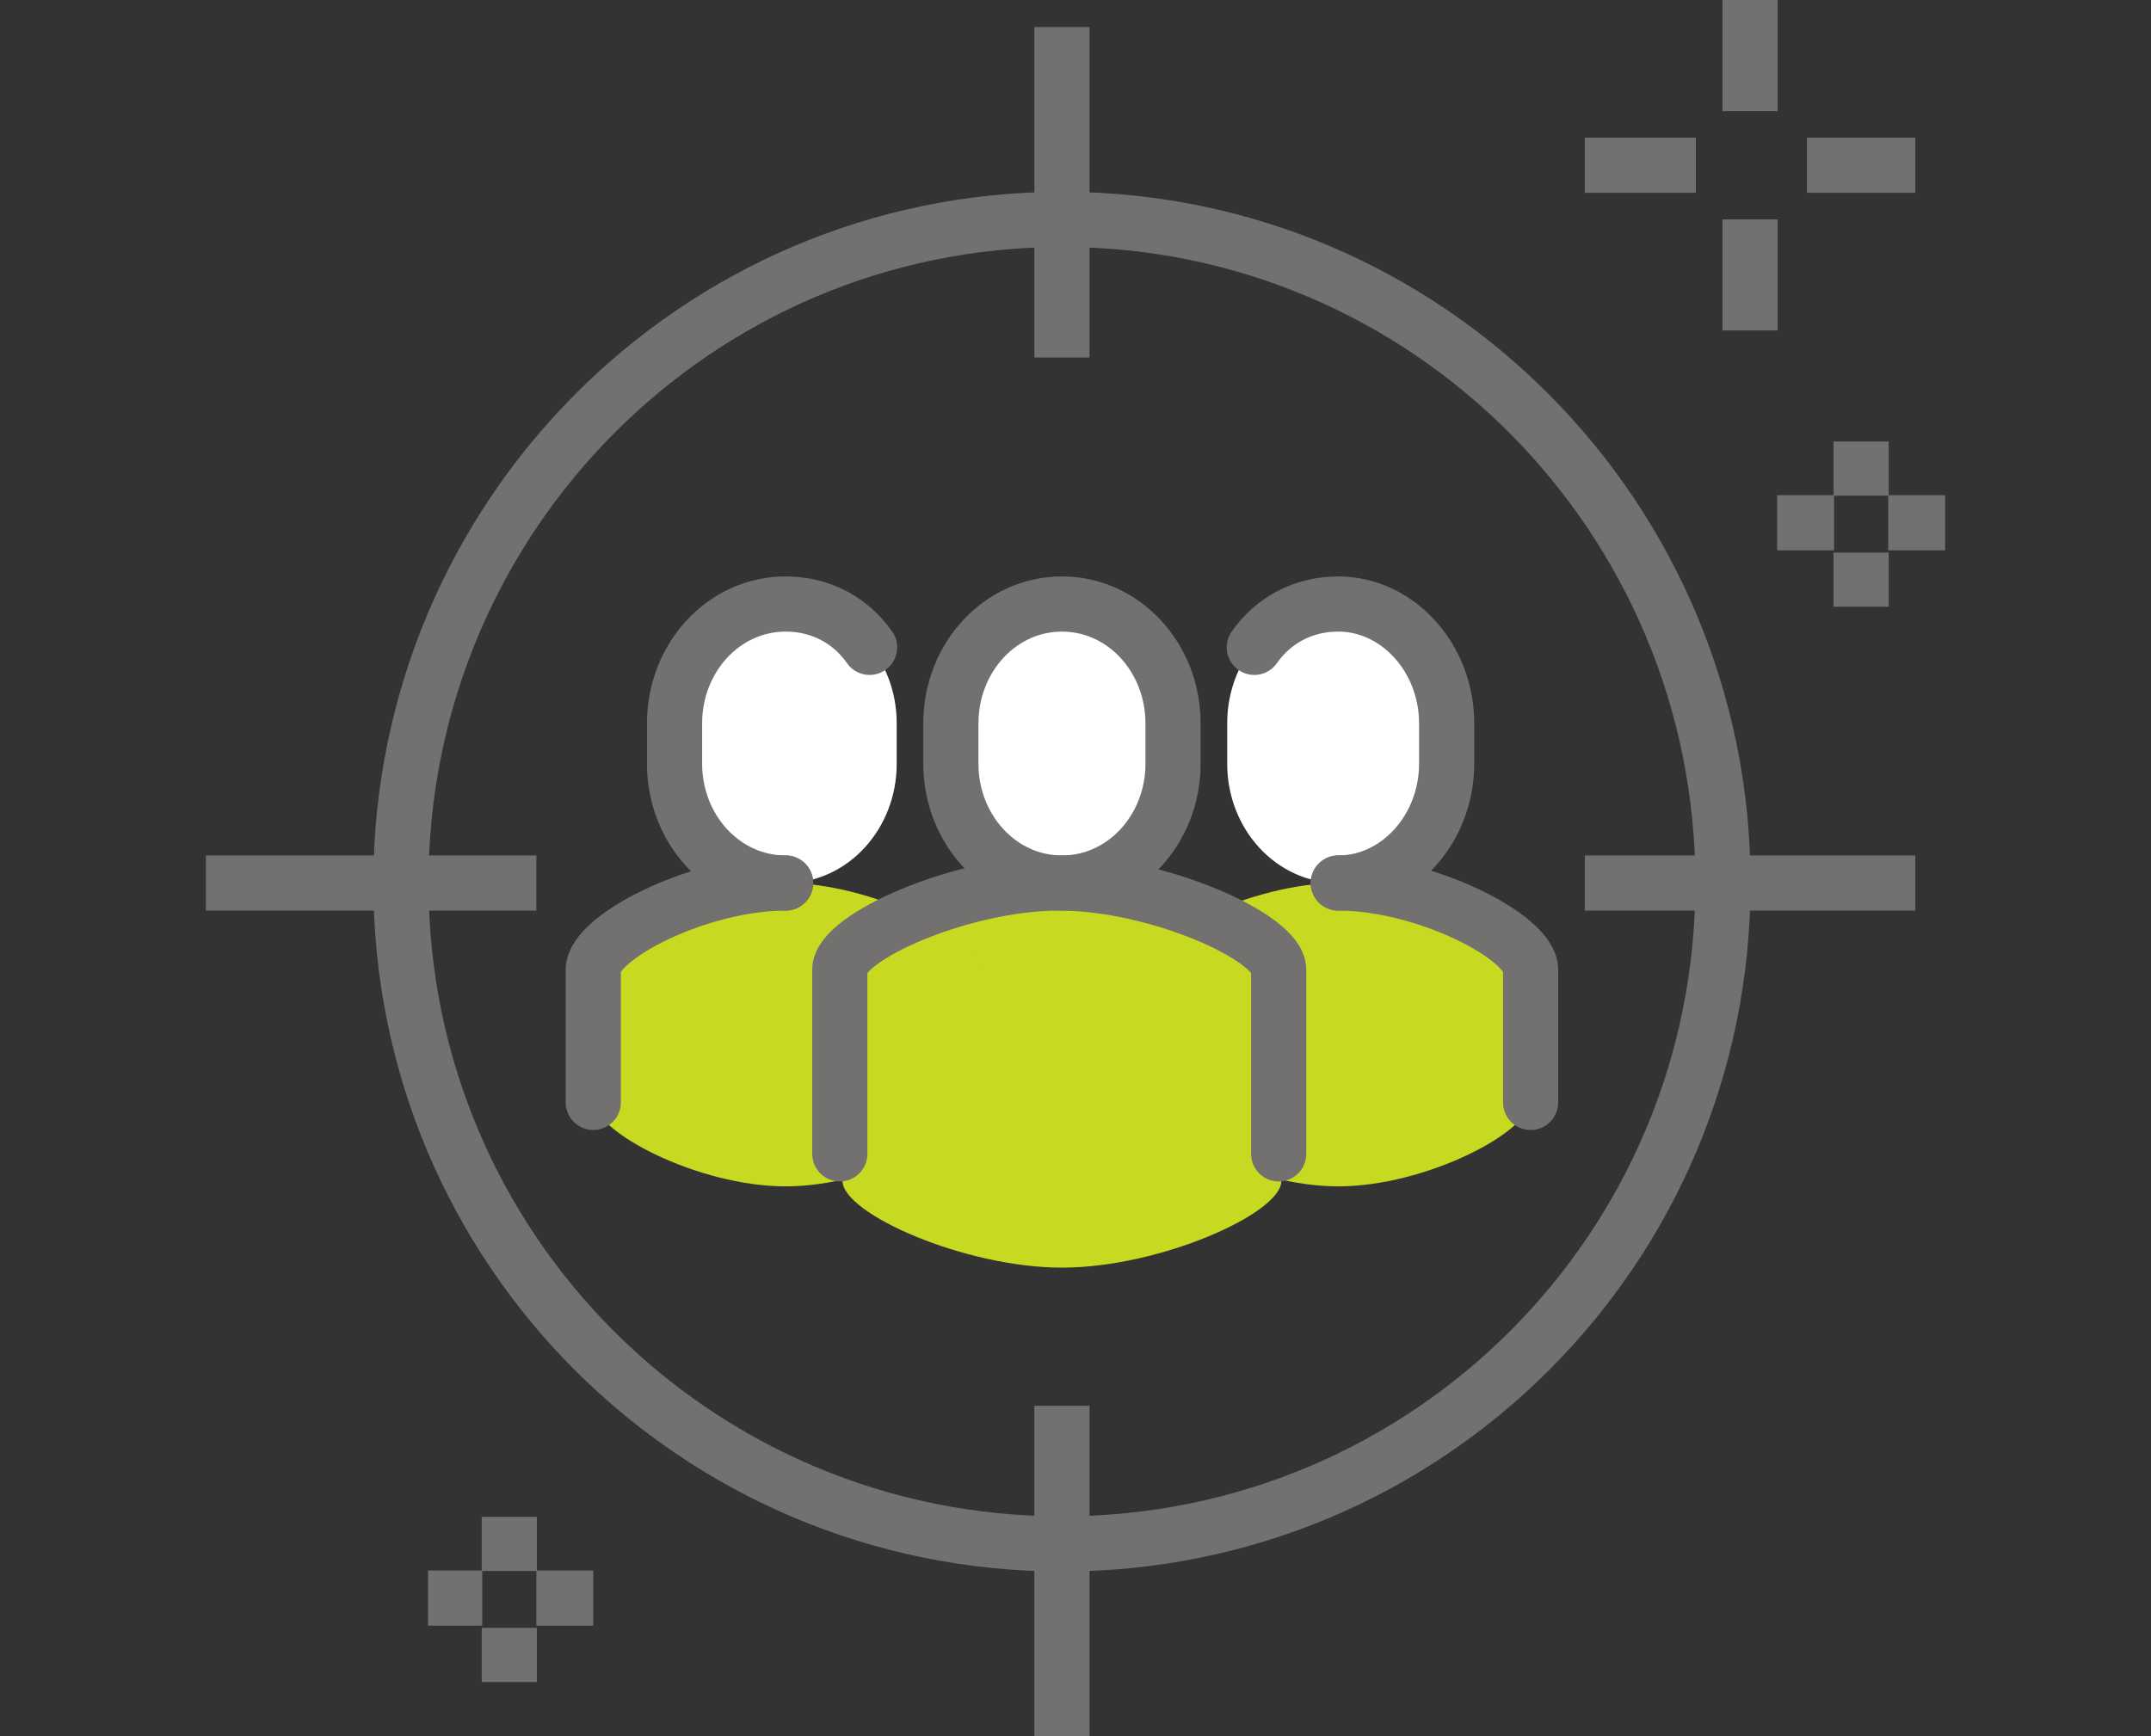 <svg version="1.1" id="Calque_1" xmlns="http://www.w3.org/2000/svg" x="0" y="0" viewBox="0 0 79.4 64.1" xml:space="preserve"><rect x="0" y="0" width="79.4" height="64.1" fill="#333333" stroke="none"/><style>.st0,.st1{fill-rule:evenodd;clip-rule:evenodd;fill:#fff}.st1{fill:#c7d921}.st2{fill:none;stroke:#737070;stroke-width:2.036;stroke-miterlimit:10}.st3{stroke-linejoin:round}.st3,.st4{fill:none;stroke:#737070;stroke-width:2.036;stroke-linecap:round;stroke-miterlimit:10}</style><path class="st0" d="M29 32.6c-2.3 0-4.1-2-4.1-4.4v-1.5c0-2.4 1.8-4.4 4.1-4.4s4.1 2 4.1 4.4v1.5c0 2.4-1.8 4.4-4.1 4.4m20.4 0c-2.3 0-4.1-2-4.1-4.4v-1.5c0-2.4 1.8-4.4 4.1-4.4s4.1 2 4.1 4.4v1.5c-.1 2.4-1.9 4.4-4.1 4.4"/><path class="st1" d="M49.4 32.6c3.2 0 7.1 2 7.1 3.2v4.8c0 1.2-3.9 3.2-7.1 3.2-3.2 0-7.1-2-7.1-3.2v-4.8c-.1-1.2 3.9-3.2 7.1-3.2"/><path class="st2" d="M14.8 32.6C14.8 46.1 25.7 57 39.2 57c13.5 0 24.4-10.9 24.4-24.4S52.7 8.1 39.2 8.1c-13.5 0-24.4 11-24.4 24.5zm55.9 0H58.5m-38.7 0H7.6M39.2 1v12.2m0 38.7v12.2"/><path class="st1" d="M39.2 32.6c3.7 0 8.1 2 8.1 3.2v7.8c0 1.2-4.5 3.2-8.1 3.2s-8.1-2-8.1-3.2v-7.8c-.1-1.2 4.4-3.2 8.1-3.2"/><path class="st1" d="M29 32.6c3.2 0 7.1 2 7.1 3.2v4.8c0 1.2-3.9 3.2-7.1 3.2-3.2 0-7.1-2-7.1-3.2v-4.8c0-1.2 3.9-3.2 7.1-3.2"/><path class="st0" d="M39.2 32.6c-2.3 0-4.1-2-4.1-4.4v-1.5c0-2.4 1.8-4.4 4.1-4.4s4.1 2 4.1 4.4v1.5c0 2.4-1.8 4.4-4.1 4.4z"/><path class="st2" d="M39.2 32.6c-2.3 0-4.1-2-4.1-4.4v-1.5c0-2.4 1.8-4.4 4.1-4.4s4.1 2 4.1 4.4v1.5c0 2.4-1.8 4.4-4.1 4.4z"/><path class="st3" d="M31 42.6v-6.8c0-1.2 4.5-3.2 8.1-3.2s8.1 2 8.1 3.2v6.8"/><path class="st0" d="M29 32.6c-2.3 0-4.1-2-4.1-4.4v-1.5c0-2.4 1.8-4.4 4.1-4.4 1.3 0 2.4.6 3.1 1.6L29 32.6z"/><path class="st4" d="M29 32.6c-2.3 0-4.1-2-4.1-4.4v-1.5c0-2.4 1.8-4.4 4.1-4.4 1.3 0 2.4.6 3.1 1.6"/><path class="st3" d="M21.9 40.7v-4.9c0-1.2 3.9-3.2 7.1-3.2"/><path class="st0" d="M49.4 32.6c2.2 0 4-2 4-4.4v-1.5c0-2.4-1.8-4.4-4-4.4-1.3 0-2.4.6-3.1 1.6l3.1 8.7z"/><path class="st4" d="M49.4 32.6c2.2 0 4-2 4-4.4v-1.5c0-2.4-1.8-4.4-4-4.4-1.3 0-2.4.6-3.1 1.6"/><path class="st3" d="M56.5 40.7v-4.9c0-1.2-3.9-3.2-7.1-3.2"/><path class="st2" d="M64.6 0v4.1m0 4v4.1m-2-6.1h-4.1m12.2 0h-4m2 10.2v2m0 2.1v2m-1-3.1h-2.1m6.2 0h-2.1M18.8 56v2m0 2.1v2m1-3.1h2.1m-6.1 0h2"/></svg>